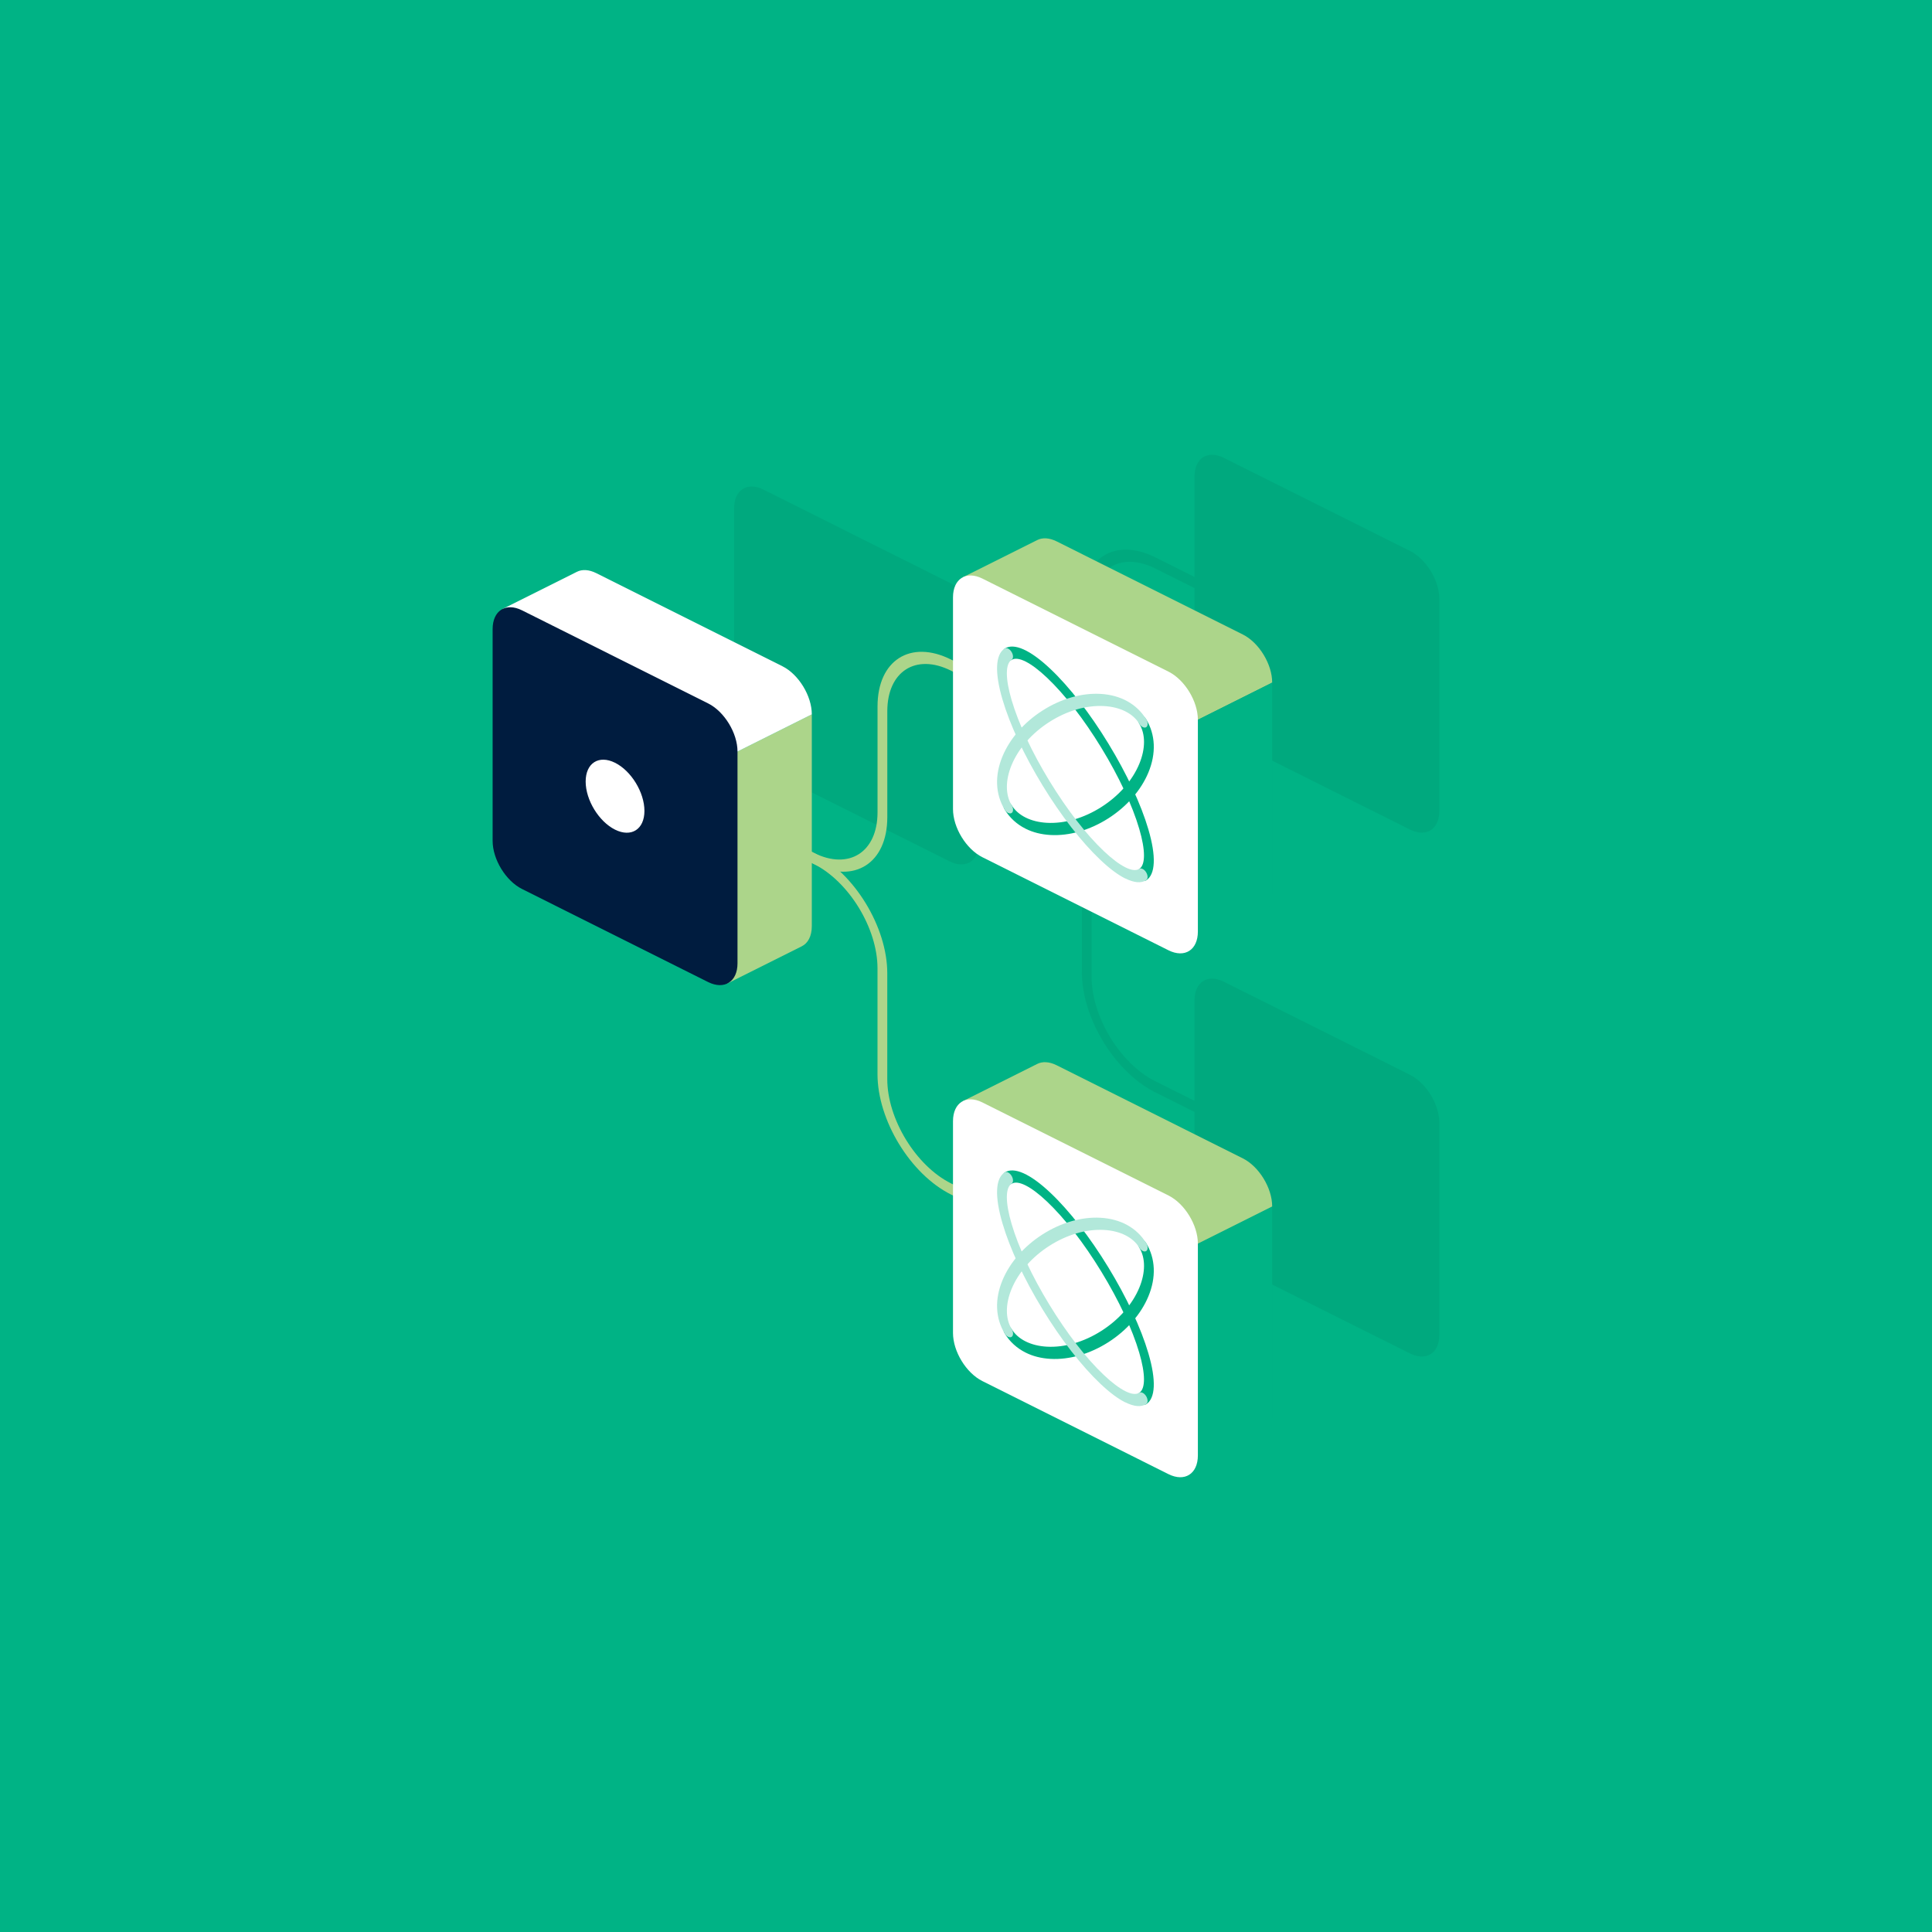 <?xml version="1.0" encoding="UTF-8"?>
<svg id="Layer_2" xmlns="http://www.w3.org/2000/svg" viewBox="0 0 520 520">
  <defs>
    <style>
      .cls-1 {
        fill: #00a178;
        opacity: .5;
      }

      .cls-2 {
        fill: #fff;
      }

      .cls-3 {
        fill: #b2e8da;
      }

      .cls-4 {
        fill: #00b385;
      }

      .cls-5 {
        fill: #001c3f;
      }

      .cls-6 {
        fill: #acd58a;
      }
    </style>
  </defs>
  <g id="_x30_8">
    <rect class="cls-4" width="520" height="520"/>
    <g>
      <path class="cls-1" d="M329.41,198.23l50.09,25.05c4.37,2.18,7.91-.07,7.91-5.05v-57c0-4.97-3.54-10.77-7.91-12.95l-50.09-25.05c-4.37-2.18-7.91.07-7.91,5.05v27l-10.55-5.27c-10.9-5.45-19.77.21-19.77,12.61v28.5c0,10.75-7.69,15.66-17.14,10.93l-10.55-5.27v-27c0-4.97-3.54-10.77-7.91-12.95l-50.09-25.05c-4.37-2.18-7.91.07-7.91,5.05v57c0,4.97,3.54,10.77,7.91,12.95l50.09,25.05c4.37,2.18,7.91-.07,7.91-5.05v-27l10.55,5.27c9.45,4.72,17.14,17.32,17.14,28.07v28.5c0,12.41,8.87,26.94,19.77,32.39l10.55,5.27v27c0,4.97,3.54,10.77,7.91,12.95l50.09,25.05c4.37,2.18,7.91-.07,7.91-5.05v-57c0-4.97-3.54-10.77-7.91-12.95l-50.09-25.05c-4.37-2.18-7.91.07-7.91,5.05v27l-10.55-5.27c-9.45-4.72-17.14-17.32-17.14-28.07v-28.5c0-9.57-5.29-20.39-12.71-27.34,7.42.47,12.71-5.08,12.71-14.66v-28.5c0-10.75,7.69-15.66,17.14-10.93l10.55,5.27v27c0,4.97,3.54,10.77,7.91,12.95Z"/>
      <g>
        <g>
          <path class="cls-6" d="M219.05,232.55l-10.55-5.27c-.73-.36-1.32-1.33-1.32-2.16,0-.83.59-1.2,1.32-.84l10.55,5.27c9.45,4.72,17.14-.18,17.14-10.93v-28.5c0-12.41,8.87-18.06,19.77-12.61l10.55,5.27c.73.36,1.32,1.33,1.32,2.16,0,.83-.59,1.2-1.32.84l-10.55-5.27c-9.45-4.72-17.14.18-17.14,10.93v28.5c0,12.41-8.87,18.06-19.77,12.61Z"/>
          <path class="cls-6" d="M266.5,326.77l-10.55-5.27c-10.9-5.45-19.77-19.98-19.77-32.39v-28.5c0-10.75-7.69-23.34-17.14-28.07l-10.55-5.27c-.73-.36-1.32-1.33-1.32-2.16,0-.83.59-1.2,1.32-.84l10.55,5.27c10.9,5.45,19.77,19.98,19.77,32.39v28.5c0,10.75,7.69,23.34,17.14,28.07l10.55,5.27c.73.36,1.32,1.33,1.32,2.16s-.59,1.2-1.32.84Z"/>
        </g>
        <path class="cls-6" d="M195.81,264.69l20-10c1.65-.82,2.69-2.72,2.69-5.42v-57l-50.9,25.45,28.21,46.97Z"/>
        <path class="cls-2" d="M210.59,179.32l-50.09-25.05c-2-1-3.83-1.07-5.22-.37l-20,10,32.32,53.82,50.9-25.45c0-4.97-3.54-10.77-7.91-12.95Z"/>
        <path class="cls-6" d="M334.5,170.77l-50.09-25.05c-2-1-3.83-1.07-5.22-.37l-20,10,32.32,53.82,50.9-25.45c0-4.97-3.54-10.77-7.91-12.95Z"/>
        <path class="cls-4" d="M319.72,256.14l20-10c1.65-.82,2.69-2.72,2.69-5.42v-57l-50.9,25.45,28.21,46.97Z"/>
        <g>
          <path class="cls-4" d="M319.72,397.14l20-10c1.65-.82,2.69-2.72,2.69-5.42v-57l-50.9,25.45,28.21,46.97Z"/>
          <path class="cls-6" d="M334.5,311.77l-50.09-25.05c-2-1-3.83-1.07-5.22-.37l-20,10,32.32,53.82,50.9-25.45c0-4.97-3.54-10.77-7.91-12.95Z"/>
        </g>
        <g>
          <path class="cls-5" d="M190.59,264.32l-50.09-25.05c-4.37-2.18-7.91-7.98-7.91-12.95v-57c0-4.97,3.54-7.23,7.91-5.05l50.09,25.05c4.37,2.18,7.91,7.98,7.91,12.95v57c0,4.97-3.54,7.23-7.91,5.05Z"/>
          <path class="cls-2" d="M173.45,218.25c0,4.97-3.54,7.23-7.91,5.05s-7.91-7.98-7.91-12.95,3.54-7.23,7.91-5.05c4.37,2.18,7.91,7.98,7.91,12.95Z"/>
        </g>
        <g>
          <path class="cls-2" d="M314.5,255.77l-50.09-25.05c-4.37-2.18-7.91-7.98-7.91-12.95v-57c0-4.97,3.54-7.23,7.91-5.05l50.09,25.05c4.37,2.18,7.91,7.98,7.91,12.95v57c0,4.97-3.54,7.23-7.91,5.05Z"/>
          <g>
            <path class="cls-4" d="M276.03,223.04c-2.34-1.17-4.25-2.91-5.61-5.14-.51-.84-.51-1.79,0-2.12.52-.33,1.35.09,1.86.93,1.7,2.78,5.16,4.51,9.49,4.75,4.75.26,9.96-1.25,14.68-4.26s8.33-7.13,10.19-11.6c1.7-4.09,1.7-8.02,0-10.8-.51-.84-.51-1.79,0-2.12s1.35.09,1.86.93c2.51,4.11,2.72,9.19.59,14.31-1.99,4.79-5.82,9.17-10.78,12.34-4.96,3.17-10.5,4.76-15.58,4.48-2.48-.14-4.74-.71-6.7-1.7Z"/>
            <path class="cls-4" d="M307.56,236.91c-.34-.17-.67-.48-.93-.91-.51-.84-.51-1.79,0-2.12,1.7-1.08,1.7-5.02,0-10.8-1.86-6.34-5.48-14.08-10.19-21.79-4.71-7.72-9.92-14.44-14.68-18.93-4.33-4.1-7.79-5.82-9.49-4.74-.51.33-1.35-.09-1.86-.93s-.51-1.79,0-2.12c2.51-1.61,6.88.34,12.32,5.48,5.08,4.8,10.62,11.93,15.58,20.06,4.96,8.13,8.79,16.34,10.78,23.12,2.13,7.25,1.92,12.12-.59,13.72-.26.16-.6.14-.93-.03Z"/>
            <path class="cls-3" d="M271.34,218.8c-.34-.17-.67-.48-.93-.91-2.51-4.11-2.72-9.19-.59-14.31,1.99-4.79,5.82-9.17,10.78-12.34,4.96-3.17,10.5-4.76,15.58-4.48,5.44.3,9.81,2.73,12.32,6.84.51.84.51,1.79,0,2.12s-1.35-.09-1.86-.93c-1.7-2.78-5.16-4.51-9.49-4.75-4.75-.26-9.96,1.25-14.68,4.26s-8.33,7.13-10.19,11.6c-1.7,4.09-1.7,8.02,0,10.8.51.84.51,1.79,0,2.12-.26.16-.59.14-.93-.03Z"/>
            <path class="cls-3" d="M302.88,236.46c-1.96-.98-4.22-2.66-6.7-5.01-5.08-4.8-10.62-11.93-15.58-20.06-4.96-8.13-8.79-16.34-10.78-23.12-2.13-7.25-1.92-12.12.59-13.72.52-.33,1.35.09,1.86.93s.51,1.79,0,2.12c-1.7,1.08-1.7,5.02,0,10.8,1.86,6.34,5.48,14.08,10.19,21.79,4.71,7.72,9.92,14.44,14.68,18.93,4.34,4.1,7.8,5.83,9.49,4.74.51-.33,1.35.09,1.86.93s.51,1.79,0,2.12c-1.36.87-3.28.69-5.61-.48Z"/>
          </g>
        </g>
        <g>
          <path class="cls-2" d="M314.5,396.77l-50.09-25.05c-4.37-2.18-7.91-7.98-7.91-12.95v-57c0-4.97,3.54-7.23,7.91-5.05l50.09,25.05c4.37,2.18,7.91,7.98,7.91,12.95v57c0,4.97-3.54,7.23-7.91,5.05Z"/>
          <g>
            <path class="cls-4" d="M276.03,364.04c-2.34-1.17-4.25-2.91-5.61-5.14-.51-.84-.51-1.79,0-2.12s1.35.09,1.86.93c1.7,2.78,5.16,4.51,9.49,4.75,4.75.26,9.96-1.25,14.68-4.26s8.33-7.13,10.19-11.6c1.7-4.09,1.7-8.02,0-10.8-.51-.84-.51-1.79,0-2.12s1.35.09,1.86.93c2.51,4.11,2.72,9.19.59,14.31-1.99,4.79-5.82,9.17-10.78,12.34-4.96,3.17-10.5,4.76-15.58,4.48-2.48-.14-4.74-.71-6.7-1.7Z"/>
            <path class="cls-4" d="M307.56,377.91c-.34-.17-.67-.48-.93-.91-.51-.84-.51-1.79,0-2.12,1.7-1.08,1.7-5.02,0-10.8-1.86-6.34-5.48-14.08-10.19-21.79-4.71-7.72-9.92-14.44-14.68-18.93-4.33-4.1-7.79-5.82-9.49-4.74-.51.33-1.35-.09-1.86-.93s-.51-1.79,0-2.12c2.51-1.61,6.88.34,12.32,5.48,5.08,4.8,10.62,11.93,15.58,20.06,4.96,8.13,8.79,16.34,10.78,23.12,2.13,7.25,1.92,12.12-.59,13.72-.26.16-.6.14-.93-.03Z"/>
            <path class="cls-3" d="M271.34,359.8c-.34-.17-.67-.48-.93-.91-2.51-4.11-2.72-9.19-.59-14.31,1.99-4.79,5.82-9.17,10.78-12.34,4.96-3.17,10.5-4.76,15.58-4.48,5.44.3,9.81,2.72,12.32,6.84.51.84.51,1.79,0,2.12-.51.33-1.35-.09-1.86-.93-1.7-2.78-5.16-4.51-9.49-4.75-4.75-.26-9.96,1.25-14.68,4.26-4.71,3.01-8.33,7.13-10.19,11.6-1.7,4.09-1.7,8.02,0,10.8.51.84.51,1.79,0,2.12-.26.16-.59.14-.93-.03Z"/>
            <path class="cls-3" d="M302.88,377.46c-1.96-.98-4.22-2.66-6.7-5.01-5.08-4.8-10.62-11.93-15.58-20.06-4.96-8.13-8.79-16.34-10.78-23.12-2.13-7.25-1.92-12.12.59-13.72.52-.33,1.35.09,1.86.93.51.84.51,1.79,0,2.12-1.7,1.08-1.7,5.02,0,10.8,1.86,6.34,5.48,14.08,10.19,21.79,4.71,7.72,9.92,14.44,14.68,18.93,4.34,4.1,7.8,5.83,9.49,4.74.51-.33,1.35.09,1.86.93s.51,1.79,0,2.12c-1.36.87-3.28.69-5.61-.48Z"/>
          </g>
        </g>
      </g>
    </g>
  </g>
</svg>